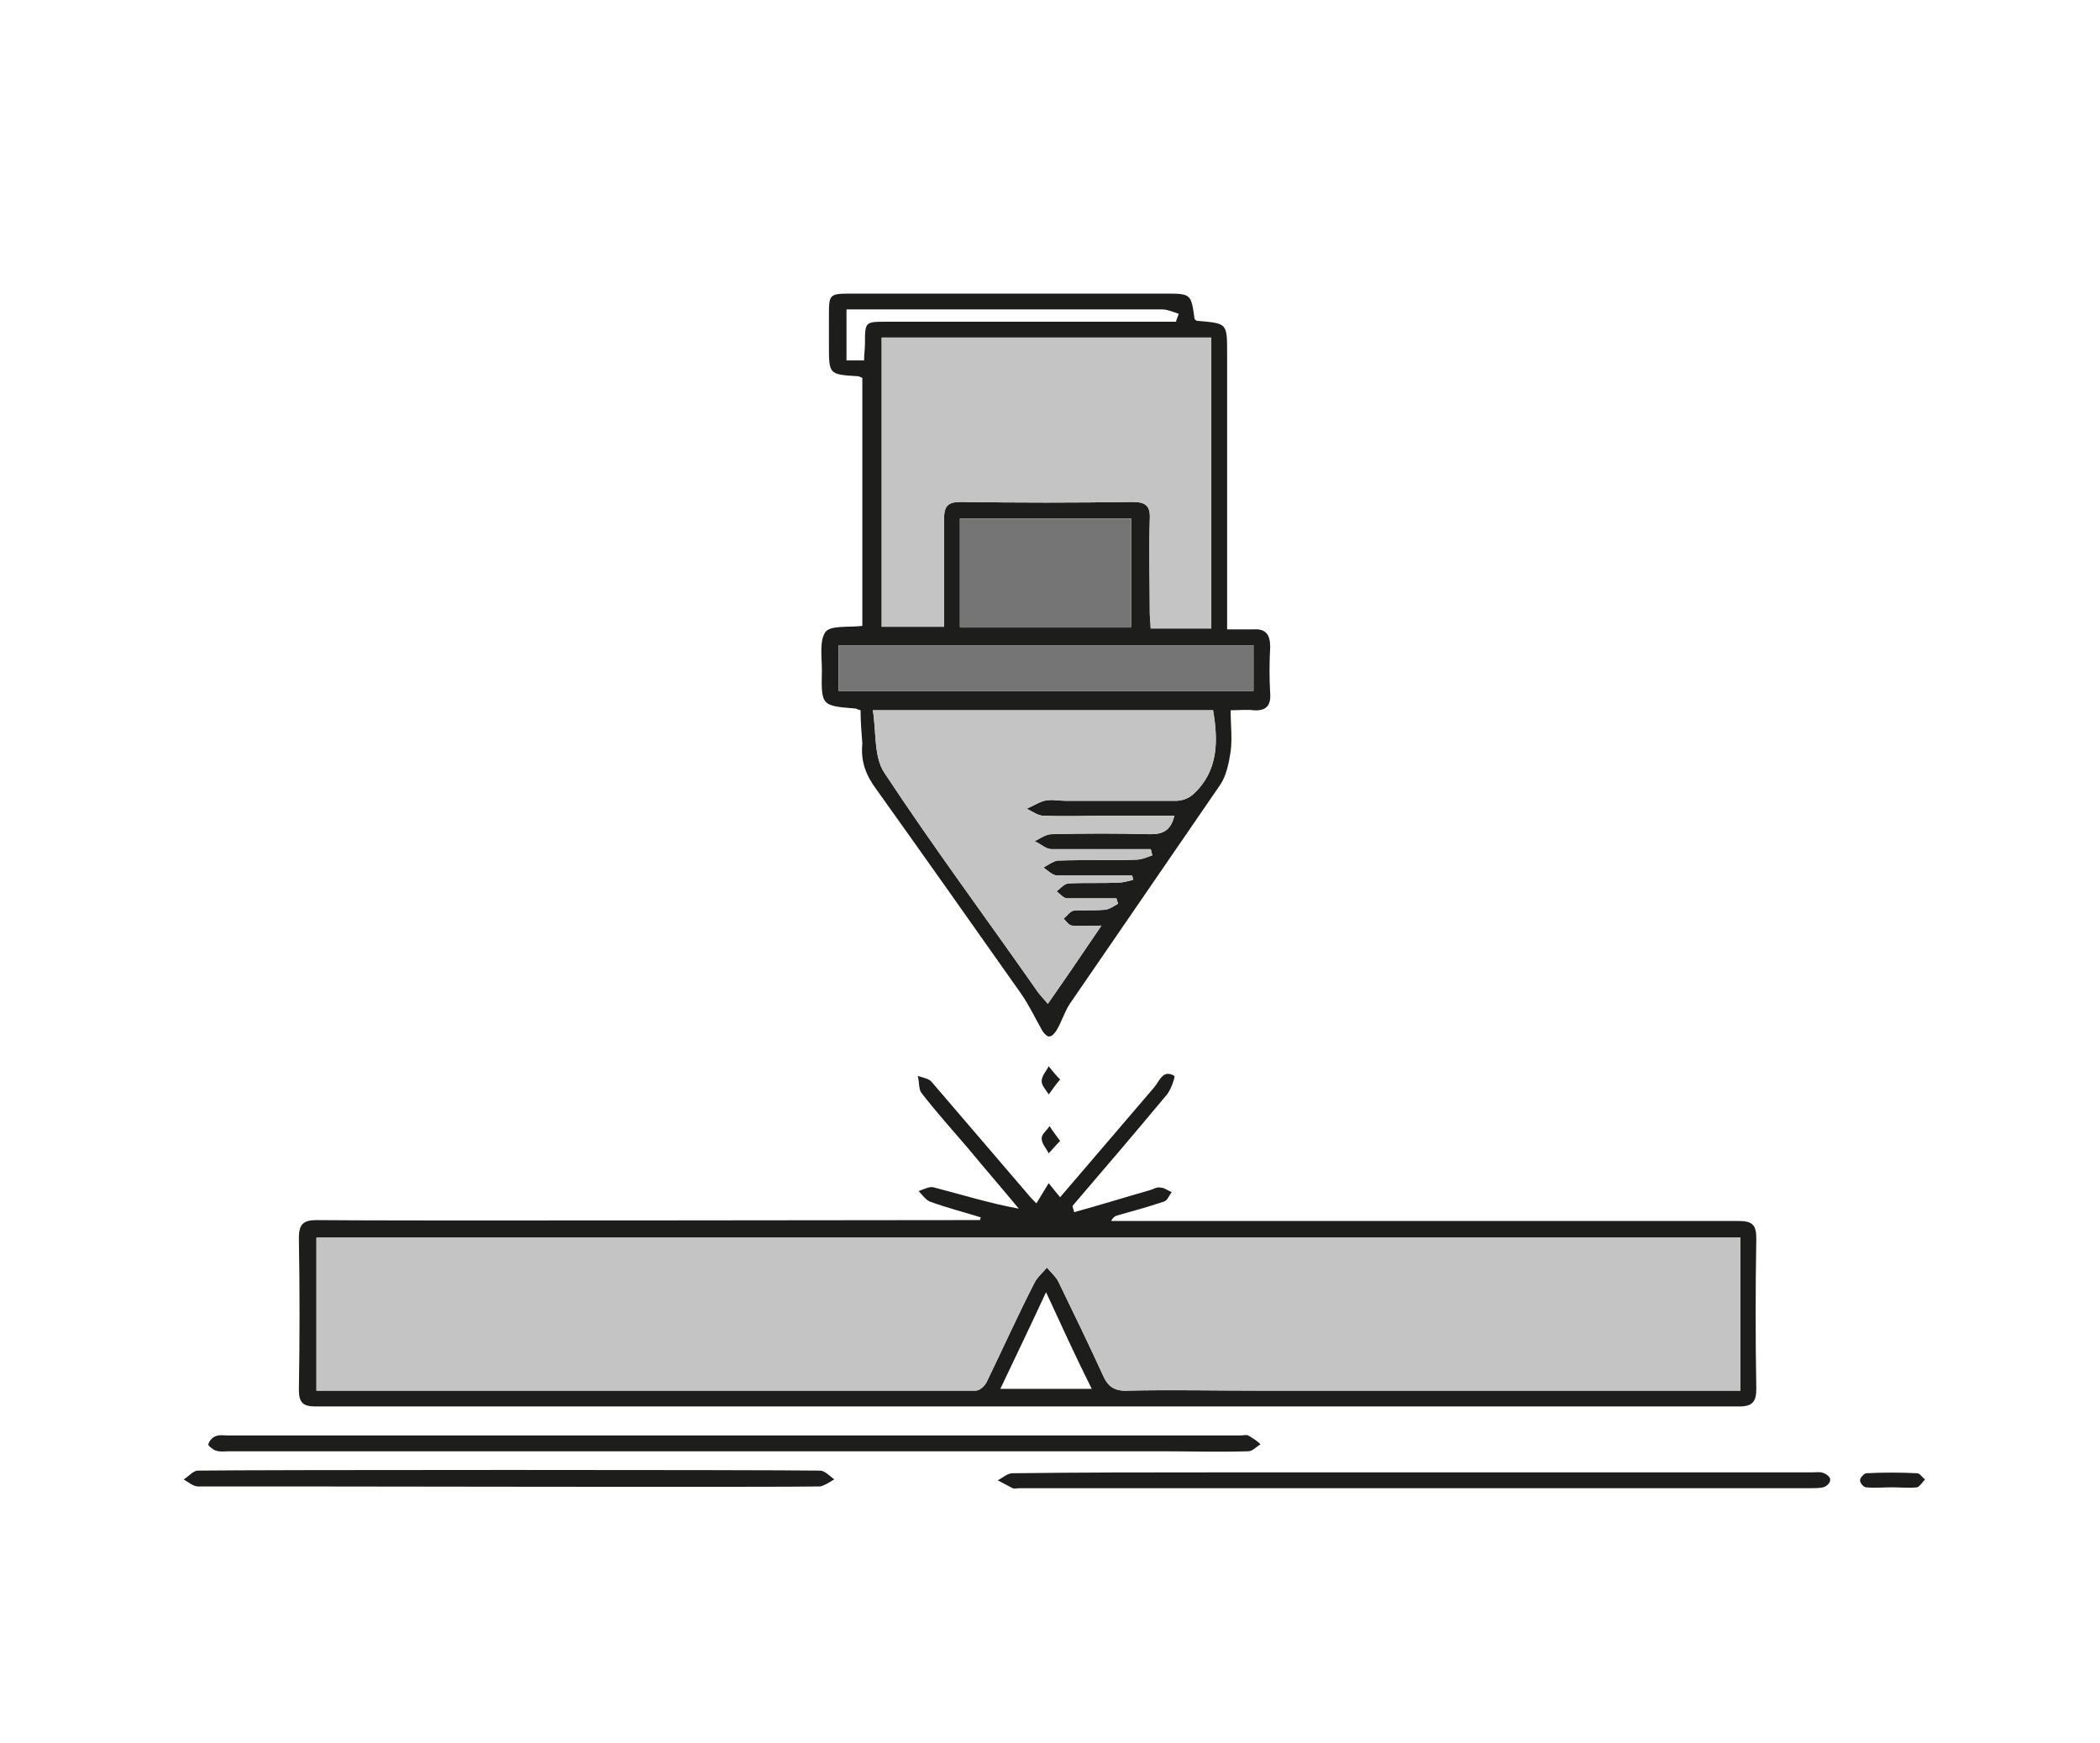 <?xml version="1.0" encoding="utf-8"?>
<!-- Generator: Adobe Illustrator 27.9.6, SVG Export Plug-In . SVG Version: 9.03 Build 54986)  -->
<svg version="1.1" xmlns="http://www.w3.org/2000/svg" xmlns:xlink="http://www.w3.org/1999/xlink" x="0px" y="0px"
	 viewBox="0 0 238.9 198.3" style="enable-background:new 0 0 238.9 198.3;" xml:space="preserve">
<style type="text/css">
	.st0{display:none;}
	.st1{display:inline;fill:#8D8D8D;}
	.st2{display:inline;fill:#C4C4C4;}
	.st3{display:inline;}
	.st4{fill:#C4C4C4;}
	.st5{fill:#1D1D1B;}
	.st6{display:inline;fill:#1D1D1B;}
	.st7{fill:#757575;}
	.st8{display:inline;fill:#131312;}
	.st9{fill:#131312;}
	.st10{fill:#8D8D8D;}
</style>
<g id="Portes" class="st0">
	<path class="st1" d="M215,166.6h-5.6V51.1c0-2.7-2.2-4.8-4.8-4.8H35c-2.5,0-4.5,2-4.5,4.5v115.9h-5.7c-1.7-1.1-2.9-3-2.9-5.2V44.5
		c0-3.4,2.7-6.1,6.1-6.1h183.7c3.4,0,6.1,2.7,6.1,6.1v116.9C217.9,163.6,216.7,165.5,215,166.6z"/>
	<line class="st2" x1="208.2" y1="152.6" x2="208.2" y2="166.6"/>
	<g class="st3">
		<line class="st4" x1="208.2" y1="133.5" x2="208.2" y2="151.4"/>
		<rect x="207.8" y="133.5" class="st5" width="0.8" height="17.9"/>
	</g>
	<path class="st2" d="M208.2,62.2H31.8V50.7c0-1.8,1.4-3.2,3.2-3.2h169.6c2,0,3.6,1.6,3.6,3.6V62.2z"/>
	<rect x="31.8" y="63.5" class="st2" width="176.4" height="16.5"/>
	<rect x="31.8" y="81.2" class="st2" width="176.4" height="16.3"/>
	<rect x="31.8" y="98.8" class="st2" width="176.4" height="16.7"/>
	<path class="st2" d="M208.2,132.2h-75.5v-1.4c0-2.6-2.1-4.7-4.7-4.7h-17.2c-2.6,0-4.7,2.1-4.7,4.7v1.4H31.8v-15.5h176.4V132.2z"/>
	<path class="st2" d="M208.2,151.4H31.8v-17.9h74.3v1.4c0,2.6,2.1,4.7,4.7,4.7H128c2.6,0,4.7-2.1,4.7-4.7v-1.4h75.5V151.4z"/>
	<rect x="31.8" y="152.6" class="st2" width="176.4" height="13.9"/>
	<path class="st6" d="M217.8,166.2c1.1-1.4,1.7-3,1.7-4.8V44.5c0-4.3-3.5-7.7-7.7-7.7H28.1c-4.3,0-7.7,3.5-7.7,7.7v116.9
		c0,1.8,0.6,3.4,1.7,4.8h-7.2v4.5h209.7v-4.5H217.8z M28.1,38.8h183.7c3.2,0,5.7,2.6,5.7,5.7v116.9c0,1.9-1,3.7-2.6,4.8h-5.1V51.1
		c0-2.9-2.3-5.2-5.2-5.2H35c-2.7,0-4.8,2.2-4.8,4.8v115.5H25c-1.6-1.1-2.6-2.9-2.6-4.8V44.5C22.4,41.4,24.9,38.8,28.1,38.8z
		 M32.2,50.7c0-1.6,1.3-2.8,2.8-2.8h169.6c1.8,0,3.2,1.4,3.2,3.2v10.8H32.2V50.7z M207.8,79.6H32.2V63.8h175.6V79.6z M207.8,97.1
		H32.2V81.6h175.6V97.1z M207.8,115.1H32.2V99.2h175.6V115.1z M128,125.7h-17.2c-2.8,0-5.1,2.3-5.1,5.1v1H32.2v-14.7h175.6v14.7
		h-74.7v-1C133.1,128,130.8,125.7,128,125.7z M114.7,138v-10.2h9.6V138H114.7z M131.1,134.9c0,1.7-1.4,3.1-3.1,3.1h-1.7v-10.2h1.7
		c1.7,0,3.1,1.4,3.1,3.1V134.9z M107.7,130.8c0-1.7,1.4-3.1,3.1-3.1h1.9V138h-1.9c-1.7,0-3.1-1.4-3.1-3.1V130.8z M32.2,133.8h73.6v1
		c0,2.8,2.3,5.1,5.1,5.1H128c2.8,0,5.1-2.3,5.1-5.1v-1h74.7V151H32.2V133.8z M207.8,153v13.2H32.2V153H207.8z"/>
	<g class="st3">
		<rect x="114.3" y="127.4" class="st7" width="10.4" height="11"/>
		<path class="st5" d="M125,138.7h-11.1V127H125V138.7z M114.7,138h9.6v-10.2h-9.6V138z"/>
	</g>
	<g class="st3">
		<path class="st7" d="M125.9,138.3v-11h2.1c1.9,0,3.5,1.5,3.5,3.5v4.1c0,1.9-1.5,3.5-3.5,3.5H125.9z"/>
		<path class="st5" d="M128,138.7h-2.4V127h2.4c2.1,0,3.8,1.7,3.8,3.8v4.1C131.8,137,130.1,138.7,128,138.7z M126.3,138h1.7
			c1.7,0,3.1-1.4,3.1-3.1v-4.1c0-1.7-1.4-3.1-3.1-3.1h-1.7V138z"/>
	</g>
	<g class="st3">
		<path class="st7" d="M107.4,134.9v-4.1c0-1.9,1.5-3.5,3.5-3.5h2.2v11h-2.2C108.9,138.3,107.4,136.8,107.4,134.9z"/>
		<path class="st5" d="M113.4,138.7h-2.6c-2.1,0-3.8-1.7-3.8-3.8v-4.1c0-2.1,1.7-3.8,3.8-3.8h2.6V138.7z M110.8,127.7
			c-1.7,0-3.1,1.4-3.1,3.1v4.1c0,1.7,1.4,3.1,3.1,3.1h1.9v-10.2H110.8z"/>
	</g>
</g>
<g id="Plegadora">
	<g>
		<path class="st5" d="M97.9,80.8c-0.4-0.1-0.5-0.2-0.6-0.2c-3.8-0.3-3.9-0.3-3.8-4.3c0-1.5-0.3-3.4,0.4-4.4
			c0.6-0.8,2.7-0.5,4.2-0.7V43c-0.2-0.1-0.4-0.2-0.5-0.2c-3.3-0.2-3.3-0.2-3.3-3.5c0-1.1,0-2.2,0-3.3c0-2.5,0-2.6,2.5-2.6
			c9.2,0,18.3,0,27.5,0c2.7,0,5.5,0,8.2,0c3,0,3,0,3.4,2.9c0.1,0.1,0.2,0.2,0.3,0.2c3.4,0.3,3.4,0.2,3.4,3.7c0,9.8,0,19.6,0,29.3
			v2.1c1.1,0,2,0,3,0c1.4-0.1,1.9,0.6,1.9,2c-0.1,1.8-0.1,3.5,0,5.3c0.1,1.4-0.5,2-1.9,1.9c-0.8-0.1-1.6,0-2.6,0
			c0,1.7,0.2,3.2,0,4.7c-0.2,1.3-0.5,2.8-1.2,3.8c-5.7,8.3-11.4,16.6-17.1,24.9c-0.6,0.9-0.9,2-1.5,3c-0.2,0.3-0.5,0.7-0.8,0.7
			c-0.2,0.1-0.6-0.3-0.8-0.6c-0.8-1.4-1.5-2.9-2.4-4.2c-5.5-7.8-11-15.6-16.5-23.3c-1.2-1.6-1.8-3.2-1.6-5.2
			C98,83.3,97.9,82.1,97.9,80.8 M137.8,71.4v-33h-37.5v32.9h7.1c0-4.2,0-8.3,0-12.3c0-1.4,0.4-1.9,1.9-1.9c6.5,0.1,13,0.1,19.5,0
			c1.5,0,2.1,0.4,2,2c-0.1,3.5,0,7,0,10.6c0,0.6,0.1,1.2,0.1,1.8H137.8z M131.1,97.3c-0.1-0.2-0.1-0.5-0.2-0.7c-3.8,0-7.5,0-11.3,0
			c-0.6,0-1.2-0.6-1.9-0.9c0.6-0.3,1.3-0.8,1.9-0.8c3.8-0.1,7.5-0.1,11.3,0c1.5,0,2.3-0.5,2.7-2.1c-2.4,0-4.8,0-7.1,0
			c-2.6,0-5.2,0.1-7.8,0c-0.6,0-1.3-0.5-1.9-0.8c0.7-0.3,1.3-0.7,2-0.9c0.8-0.2,1.6,0,2.4,0c4.2,0,8.4,0,12.6,0c0.7,0,1.5-0.3,2-0.8
			c2.8-2.6,2.8-6,2.2-9.5H99.3c0.4,2.5,0.1,5.3,1.3,7.1c5.6,8.5,11.7,16.7,17.5,25c0.3,0.4,0.7,0.8,1.1,1.3c2.1-3,4-5.8,6.1-8.9
			c-1.4,0-2.3,0.1-3.3,0c-0.4,0-0.7-0.5-1-0.8c0.4-0.3,0.7-0.8,1.1-0.9c1.1-0.1,2.3,0,3.5-0.1c0.5,0,1.1-0.4,1.6-0.7
			c-0.1-0.2-0.1-0.4-0.2-0.6c-1.9,0-3.7,0-5.6,0c-0.4,0-0.8-0.5-1.2-0.8c0.4-0.3,0.8-0.8,1.3-0.9c1.9-0.1,3.9,0,5.8-0.1
			c0.5,0,1.1-0.2,1.6-0.3c0-0.2-0.1-0.4-0.1-0.5c-2.8,0-5.7,0-8.5,0c-0.6,0-1.1-0.6-1.6-0.9c0.5-0.3,1.1-0.7,1.6-0.8
			c3-0.1,5.9,0,8.9-0.1C129.9,97.8,130.5,97.5,131.1,97.3 M142.6,73.4H95.4v5.2h47.2V73.4z M109.2,71.3h19.5V59h-19.5V71.3z
			 M133.8,36.5l0.3-0.8c-0.6-0.2-1.3-0.5-1.9-0.5c-11,0-22,0-32.9,0h-3v5.8h2c0-0.7,0.1-1.3,0.1-1.9c0-2.5,0-2.5,2.5-2.5
			c10.4,0,20.7,0,31.1,0H133.8"/>
		<path class="st5" d="M122.2,137.9c2.9-0.8,5.8-1.7,8.6-2.5c0.4-0.1,0.8-0.4,1.2-0.3c0.5,0,0.9,0.4,1.3,0.5c-0.3,0.4-0.5,1-0.9,1.1
			c-1.8,0.6-3.6,1.1-5.4,1.6c-0.2,0.1-0.4,0.2-0.6,0.6h1.9c7.8,0,61.7,0,69.5,0c1.6,0,2,0.5,2,2c-0.1,5.7-0.1,11.4,0,17.1
			c0,1.4-0.4,2-1.9,2c-22,0-140,0-162,0c-1.4,0-1.9-0.4-1.9-1.9c0.1-5.8,0.1-11.5,0-17.3c0-1.5,0.5-2,2-2c7.8,0.1,65.7,0,73.5,0h2
			c0-0.1,0-0.2,0.1-0.3c-1.9-0.6-3.9-1.1-5.8-1.8c-0.5-0.2-0.9-0.8-1.3-1.2c0.6-0.2,1.3-0.6,1.8-0.4c3.1,0.8,6.3,1.8,9.6,2.4
			c-1.9-2.3-3.9-4.6-5.8-6.9c-1.8-2.1-3.6-4.1-5.3-6.3c-0.3-0.4-0.2-1.2-0.4-1.9c0.6,0.2,1.3,0.3,1.6,0.7c3.6,4.2,7.2,8.4,10.8,12.6
			c0.4,0.5,0.8,0.9,1.1,1.2c0.5-0.8,0.9-1.5,1.4-2.3c0.4,0.5,0.8,1,1.3,1.6c3.5-4.1,7.1-8.3,10.7-12.5c0.6-0.7,1-2.1,2.3-1.3
			c0.1,0.1-0.4,1.7-1,2.3c-3.5,4.2-7,8.3-10.6,12.5C122.1,137.6,122.2,137.8,122.2,137.9 M36,158.2c8.4,0,66.7,0,75,0
			c0.5,0,1.1-0.6,1.3-1.1c1.8-3.7,3.5-7.5,5.4-11.2c0.3-0.6,0.9-1.1,1.4-1.7c0.4,0.5,1,1,1.3,1.6c1.7,3.5,3.4,7,5,10.5
			c0.6,1.4,1.3,2,3,1.9c4.9-0.1,9.7,0,14.6,0H198v-17.4H36V158.2z M119,147c-1.8,3.9-3.5,7.4-5.2,11h10.4
			C122.4,154.4,120.8,150.9,119,147"/>
		<path class="st5" d="M108.3,165.1c-10.7,0-71.5,0-82.2,0c-0.5,0-1.1,0.1-1.6-0.1c-0.3-0.1-0.9-0.6-0.8-0.7
			c0.1-0.4,0.5-0.8,0.8-0.9c0.4-0.2,1-0.1,1.4-0.1c21.7,0,93.5,0,115.2,0c0.3,0,0.7-0.1,0.9,0c0.5,0.3,1,0.6,1.4,1
			c-0.5,0.3-0.9,0.8-1.4,0.8c-3.3,0.1-6.7,0-10,0C124.1,165.1,116.2,165.1,108.3,165.1"/>
		<path class="st5" d="M138.1,167.5c7.3,0,60.7,0,68,0c0.5,0,1-0.1,1.4,0.1c0.3,0.1,0.8,0.5,0.7,0.8c0,0.3-0.4,0.7-0.8,0.8
			c-0.4,0.1-1,0.1-1.4,0.1c-14.7,0-75.4,0-90.1,0c-0.2,0-0.5,0.1-0.7,0c-0.6-0.3-1.1-0.6-1.7-0.9c0.6-0.3,1.1-0.8,1.7-0.8
			C122.9,167.5,130.5,167.5,138.1,167.5"/>
		<path class="st5" d="M32.9,169.1c-3.5,0-6.9,0-10.4,0c-0.5,0-1.1-0.5-1.6-0.8c0.5-0.3,1.1-1,1.6-1c6.9-0.1,63.8-0.1,70.8,0
			c0.5,0,1.1,0.6,1.6,1c-0.5,0.3-1.1,0.7-1.6,0.8C89.8,169.2,36.4,169.1,32.9,169.1"/>
		<path class="st5" d="M215.2,169.2c-1,0-1.9,0.1-2.9,0c-0.3,0-0.7-0.5-0.7-0.8c0-0.3,0.5-0.8,0.7-0.8c1.9-0.1,3.9-0.1,5.8,0
			c0.3,0,0.6,0.5,0.9,0.7c-0.3,0.3-0.6,0.8-0.9,0.9C217.2,169.3,216.2,169.2,215.2,169.2L215.2,169.2z"/>
		<path class="st5" d="M120.6,122.8c-0.6,0.7-0.9,1.2-1.3,1.7c-0.3-0.5-0.8-1-0.8-1.5c0-0.6,0.5-1.1,0.8-1.7
			C119.7,121.8,120,122.2,120.6,122.8"/>
		<path class="st5" d="M120.6,129.8c-0.6,0.6-0.9,1-1.3,1.4c-0.3-0.6-0.8-1.1-0.8-1.7c0-0.5,0.6-0.9,0.9-1.4
			C119.7,128.6,120.1,129.1,120.6,129.8"/>
	</g>
	<rect x="109.2" y="59" class="st7" width="19.5" height="12.4"/>
	<rect x="95.4" y="73.4" class="st7" width="47.2" height="5.2"/>
	<path class="st4" d="M137.8,71.4v-33h-37.5v32.9h7.1c0-4.2,0-8.3,0-12.3c0-1.4,0.4-1.9,1.9-1.9c6.5,0.1,13,0.1,19.5,0
		c1.5,0,2.1,0.4,2,2c-0.1,3.5,0,7,0,10.6c0,0.6,0.1,1.2,0.1,1.8H137.8z"/>
	<path class="st4" d="M131.1,97.3c-0.1-0.2-0.1-0.5-0.2-0.7c-3.8,0-7.5,0-11.3,0c-0.6,0-1.2-0.6-1.9-0.9c0.6-0.3,1.3-0.8,1.9-0.8
		c3.8-0.1,7.5-0.1,11.3,0c1.5,0,2.3-0.5,2.7-2.1c-2.4,0-4.8,0-7.1,0c-2.6,0-5.2,0.1-7.8,0c-0.6,0-1.3-0.5-1.9-0.8
		c0.7-0.3,1.3-0.7,2-0.9c0.8-0.2,1.6,0,2.4,0c4.2,0,8.4,0,12.6,0c0.7,0,1.5-0.3,2-0.8c2.8-2.6,2.8-6,2.2-9.5H99.3
		c0.4,2.5,0.1,5.3,1.3,7.1c5.6,8.5,11.7,16.7,17.5,25c0.3,0.4,0.7,0.8,1.1,1.3c2.1-3,4-5.8,6.1-8.9c-1.4,0-2.3,0.1-3.3,0
		c-0.4,0-0.7-0.5-1-0.8c0.4-0.3,0.7-0.8,1.1-0.9c1.1-0.1,2.3,0,3.5-0.1c0.5,0,1.1-0.4,1.6-0.7c-0.1-0.2-0.1-0.4-0.2-0.6
		c-1.9,0-3.7,0-5.6,0c-0.4,0-0.8-0.5-1.2-0.8c0.4-0.3,0.8-0.8,1.3-0.9c1.9-0.1,3.9,0,5.8-0.1c0.5,0,1.1-0.2,1.6-0.3
		c0-0.2-0.1-0.4-0.1-0.5c-2.8,0-5.7,0-8.5,0c-0.6,0-1.1-0.6-1.6-0.9c0.5-0.3,1.1-0.7,1.6-0.8c3-0.1,5.9,0,8.9-0.1
		C129.9,97.8,130.5,97.5,131.1,97.3"/>
	<path class="st4" d="M36,158.2c8.4,0,66.7,0,75,0c0.5,0,1.1-0.6,1.3-1.1c1.8-3.7,3.5-7.5,5.4-11.2c0.3-0.6,0.9-1.1,1.4-1.7
		c0.4,0.5,1,1,1.3,1.6c1.7,3.5,3.4,7,5,10.5c0.6,1.4,1.3,2,3,1.9c4.9-0.1,9.7,0,14.6,0H198v-17.4H36V158.2z"/>
</g>
<g id="Escales" class="st0">
	<path class="st8" d="M33.4,141.7L171.3,23.1l-2.3-2.3c-0.2-0.2-0.4-0.5-0.7-0.7l-138,118.6L33.4,141.7z"/>
	<path class="st6" d="M145.2,58.6v10.2h37.2V58.6H145.2z M146.9,67.1v-6.7h33.6v6.7H146.9z"/>
	<g class="st3">
		<path class="st9" d="M182.3,59.9h-5.5V45.7h5.5V59.9z M178.1,58.6h3V47h-3V58.6z"/>
	</g>
	<rect x="178.1" y="47" class="st2" width="3" height="11.6"/>
	<rect x="146.9" y="60.4" class="st1" width="33.6" height="6.7"/>
	<path class="st6" d="M117.6,80.6v10.2h37.2V80.6H117.6z M119.3,89v-6.7H153V89H119.3z"/>
	<g class="st3">
		<path class="st9" d="M154.8,81.8h-5.5V67.7h5.5V81.8z M150.6,80.6h3V68.9h-3V80.6z"/>
	</g>
	<rect x="150.6" y="68.9" class="st2" width="3" height="11.6"/>
	<rect x="119.3" y="82.4" class="st1" width="33.6" height="6.7"/>
	<path class="st6" d="M172.7,36.7v10.2h37.2V36.7H172.7z M174.5,45.1v-6.7h33.6v6.7H174.5z"/>
	<rect x="174.5" y="38.5" class="st1" width="33.6" height="6.7"/>
	<g class="st3">
		<path class="st9" d="M127.2,103.7h-5.5V89.6h5.5V103.7z M123,102.5h3V90.8h-3V102.5z"/>
	</g>
	<rect x="123" y="90.8" class="st2" width="3" height="11.6"/>
	<path class="st6" d="M66.5,124.6v10.2h37.2v-10.2H66.5z M68.3,133v-6.7H102v6.7H68.3z"/>
	<g class="st3">
		<path class="st9" d="M103.7,125.8h-5.5v-14.1h5.5V125.8z M99.5,124.6h3V113h-3V124.6z"/>
	</g>
	<rect x="99.5" y="113" class="st2" width="3" height="11.6"/>
	<rect x="68.3" y="126.4" class="st1" width="33.6" height="6.7"/>
	<path class="st6" d="M39,146.6v10.2h37.2v-10.2H39z M40.7,155v-6.7h33.6v6.7H40.7z"/>
	<g class="st3">
		<path class="st9" d="M76.2,147.8h-5.5v-14.1h5.5V147.8z M71.9,146.5h3v-11.6h-3V146.5z"/>
	</g>
	<rect x="71.9" y="134.9" class="st2" width="3" height="11.6"/>
	<rect x="40.7" y="148.3" class="st1" width="33.6" height="6.7"/>
	<path class="st6" d="M94.1,102.7v10.2h37.2v-10.2H94.1z M95.9,111.1v-6.7h33.6v6.7H95.9z"/>
	<rect x="95.9" y="104.5" class="st1" width="33.6" height="6.7"/>
	<g class="st3">
		<path class="st9" d="M48.6,169.7h-5.5v-14.1h5.5V169.7z M44.4,168.4h3v-11.6h-3V168.4z"/>
	</g>
	<rect x="44.4" y="156.8" class="st2" width="3" height="11.6"/>
</g>
<g id="Acer_Corten" class="st0">
	<rect x="21.5" y="37.3" class="st1" width="14.1" height="131"/>
	<rect x="112.5" y="37.3" class="st1" width="14.1" height="131"/>
	<rect x="36.6" y="48.1" class="st2" width="74.9" height="16.9"/>
	<rect x="36.6" y="71.9" class="st2" width="74.9" height="15.9"/>
	<rect x="36.6" y="94.6" class="st2" width="74.9" height="16.2"/>
	<rect x="36.6" y="117.5" class="st2" width="74.9" height="16.1"/>
	<rect x="36.6" y="139.7" class="st2" width="74.9" height="17"/>
	<rect x="127.6" y="48.1" class="st2" width="74.4" height="16.9"/>
	<rect x="127.6" y="71.9" class="st2" width="74.4" height="15.9"/>
	<rect x="127.6" y="94.6" class="st2" width="74.4" height="16.2"/>
	<rect x="127.6" y="117.5" class="st2" width="74.4" height="16.1"/>
	<rect x="127.6" y="139.7" class="st2" width="74.4" height="17"/>
	<rect x="203" y="37.3" class="st1" width="14.1" height="131"/>
	<path class="st6" d="M201.6,36v10.8H128V36h-16.9v10.8H37V35.9H20.1v133.8H37v-11.6h74.1v11.7H128v-11.7h73.6v11.7h16.9V36H201.6z
		 M21.8,167.9V37.7h13.4v130.3H21.8z M111.1,140v16.3H37V140H111.1z M111.1,135v3.3H37V135H111.1z M111.1,117.9v15.3H37v-15.3H111.1
		z M111.1,112.2v3.9H37v-3.9H111.1z M111.1,95v15.5H37V95H111.1z M111.1,89.1v4.1H37v-4.1H111.1z M111.1,72.3v15.1H37V72.3H111.1z
		 M111.1,66.4v4.1H37v-4.1H111.1z M37,64.6V48.5h74.1v16.2H37z M112.8,168V37.7h13.4V168H112.8z M201.6,140v16.3H128V140H201.6z
		 M201.6,135v3.3H128V135H201.6z M201.6,117.9v15.3H128v-15.3H201.6z M201.6,112.2v3.9H128v-3.9H201.6z M201.6,95v15.5H128V95H201.6
		z M201.6,89.1v4.1H128v-4.1H201.6z M201.6,72.3v15.1H128V72.3H201.6z M201.6,66.4v4.1H128v-4.1H201.6z M128,64.6V48.5h73.6v16.2
		H128z M203.4,168V37.7h13.4V168H203.4z"/>
</g>
<g id="Baranes" class="st0">
	<g class="st3">
		<rect x="203" y="37.7" class="st10" width="8.8" height="117.5"/>
		<rect x="115.1" y="37.7" class="st10" width="8.8" height="117.5"/>
		<rect x="27.1" y="37.7" class="st10" width="8.8" height="117.4"/>
		<rect x="124.8" y="43.9" class="st10" width="77.2" height="4.7"/>
		<rect x="36.8" y="43.9" class="st10" width="77.2" height="4.7"/>
		<polygon class="st10" points="80.9,156.1 80.9,156.2 80.6,156.1 17,156.1 17,168.9 221.8,168.9 221.8,156.1 		"/>
	</g>
	<polygon class="st2" points="36.8,49.6 69.6,49.6 45.2,155 45.4,155.1 36.8,155.1 	"/>
	<polygon class="st2" points="103.1,49.7 102.8,49.6 114.1,49.6 114.1,155.1 81.2,155.1 	"/>
	<polygon class="st2" points="79.9,49.6 97.5,49.6 74.9,155.1 55.3,155.1 	"/>
	<polygon class="st2" points="133.5,155.1 124.8,155.1 124.8,49.6 157.2,49.6 133.3,155 	"/>
	<polygon class="st2" points="168,49.6 185.6,49.6 163.1,155.1 143.4,155.1 	"/>
	<polygon class="st2" points="191.2,49.7 190.7,49.6 202,49.6 202,155.1 169.3,155.1 	"/>
	<path class="st6" d="M213.2,154.7V36.3h-11.5v6.2h-76.5v-6.2h-11.5v6.2H37.2v-6.2H25.7v118.4h-10v15.5h207.6v-15.5H213.2z
		 M113.7,50v104.7H81.6L103.4,50H113.7z M101.6,50L79.8,154.7h-3.4L98.8,50H101.6z M97,50L74.6,154.7H55.8L80.2,50H97z M78.4,50
		L54,154.7h-7.3L70.9,50H78.4z M69.1,50L44.8,154.7h-7.6V50H69.1z M37.2,48.2v-4h76.5v4H37.2z M35.5,38v116.6h-8V38H35.5z M191.5,50
		h10.2v104.7h-31.9L191.5,50z M189.7,50L168,154.7h-3.4L186.9,50H189.7z M185.1,50l-22.4,104.7h-18.9L168.3,50H185.1z M166.5,50
		l-24.4,104.7h-7.3L158.6,50H166.5z M156.8,50L133,154.7h-7.8V50H156.8z M125.2,48.2v-4h76.5v4H125.2z M123.5,38v116.7h-8V38H123.5z
		 M211.4,38v116.7h-8V38H211.4z M17.4,168.5v-12l63.1,0l0.3,0.1l0.4,0l0-0.1h140.2v12H17.4z"/>
</g>
<g id="Lines">
</g>
</svg>

